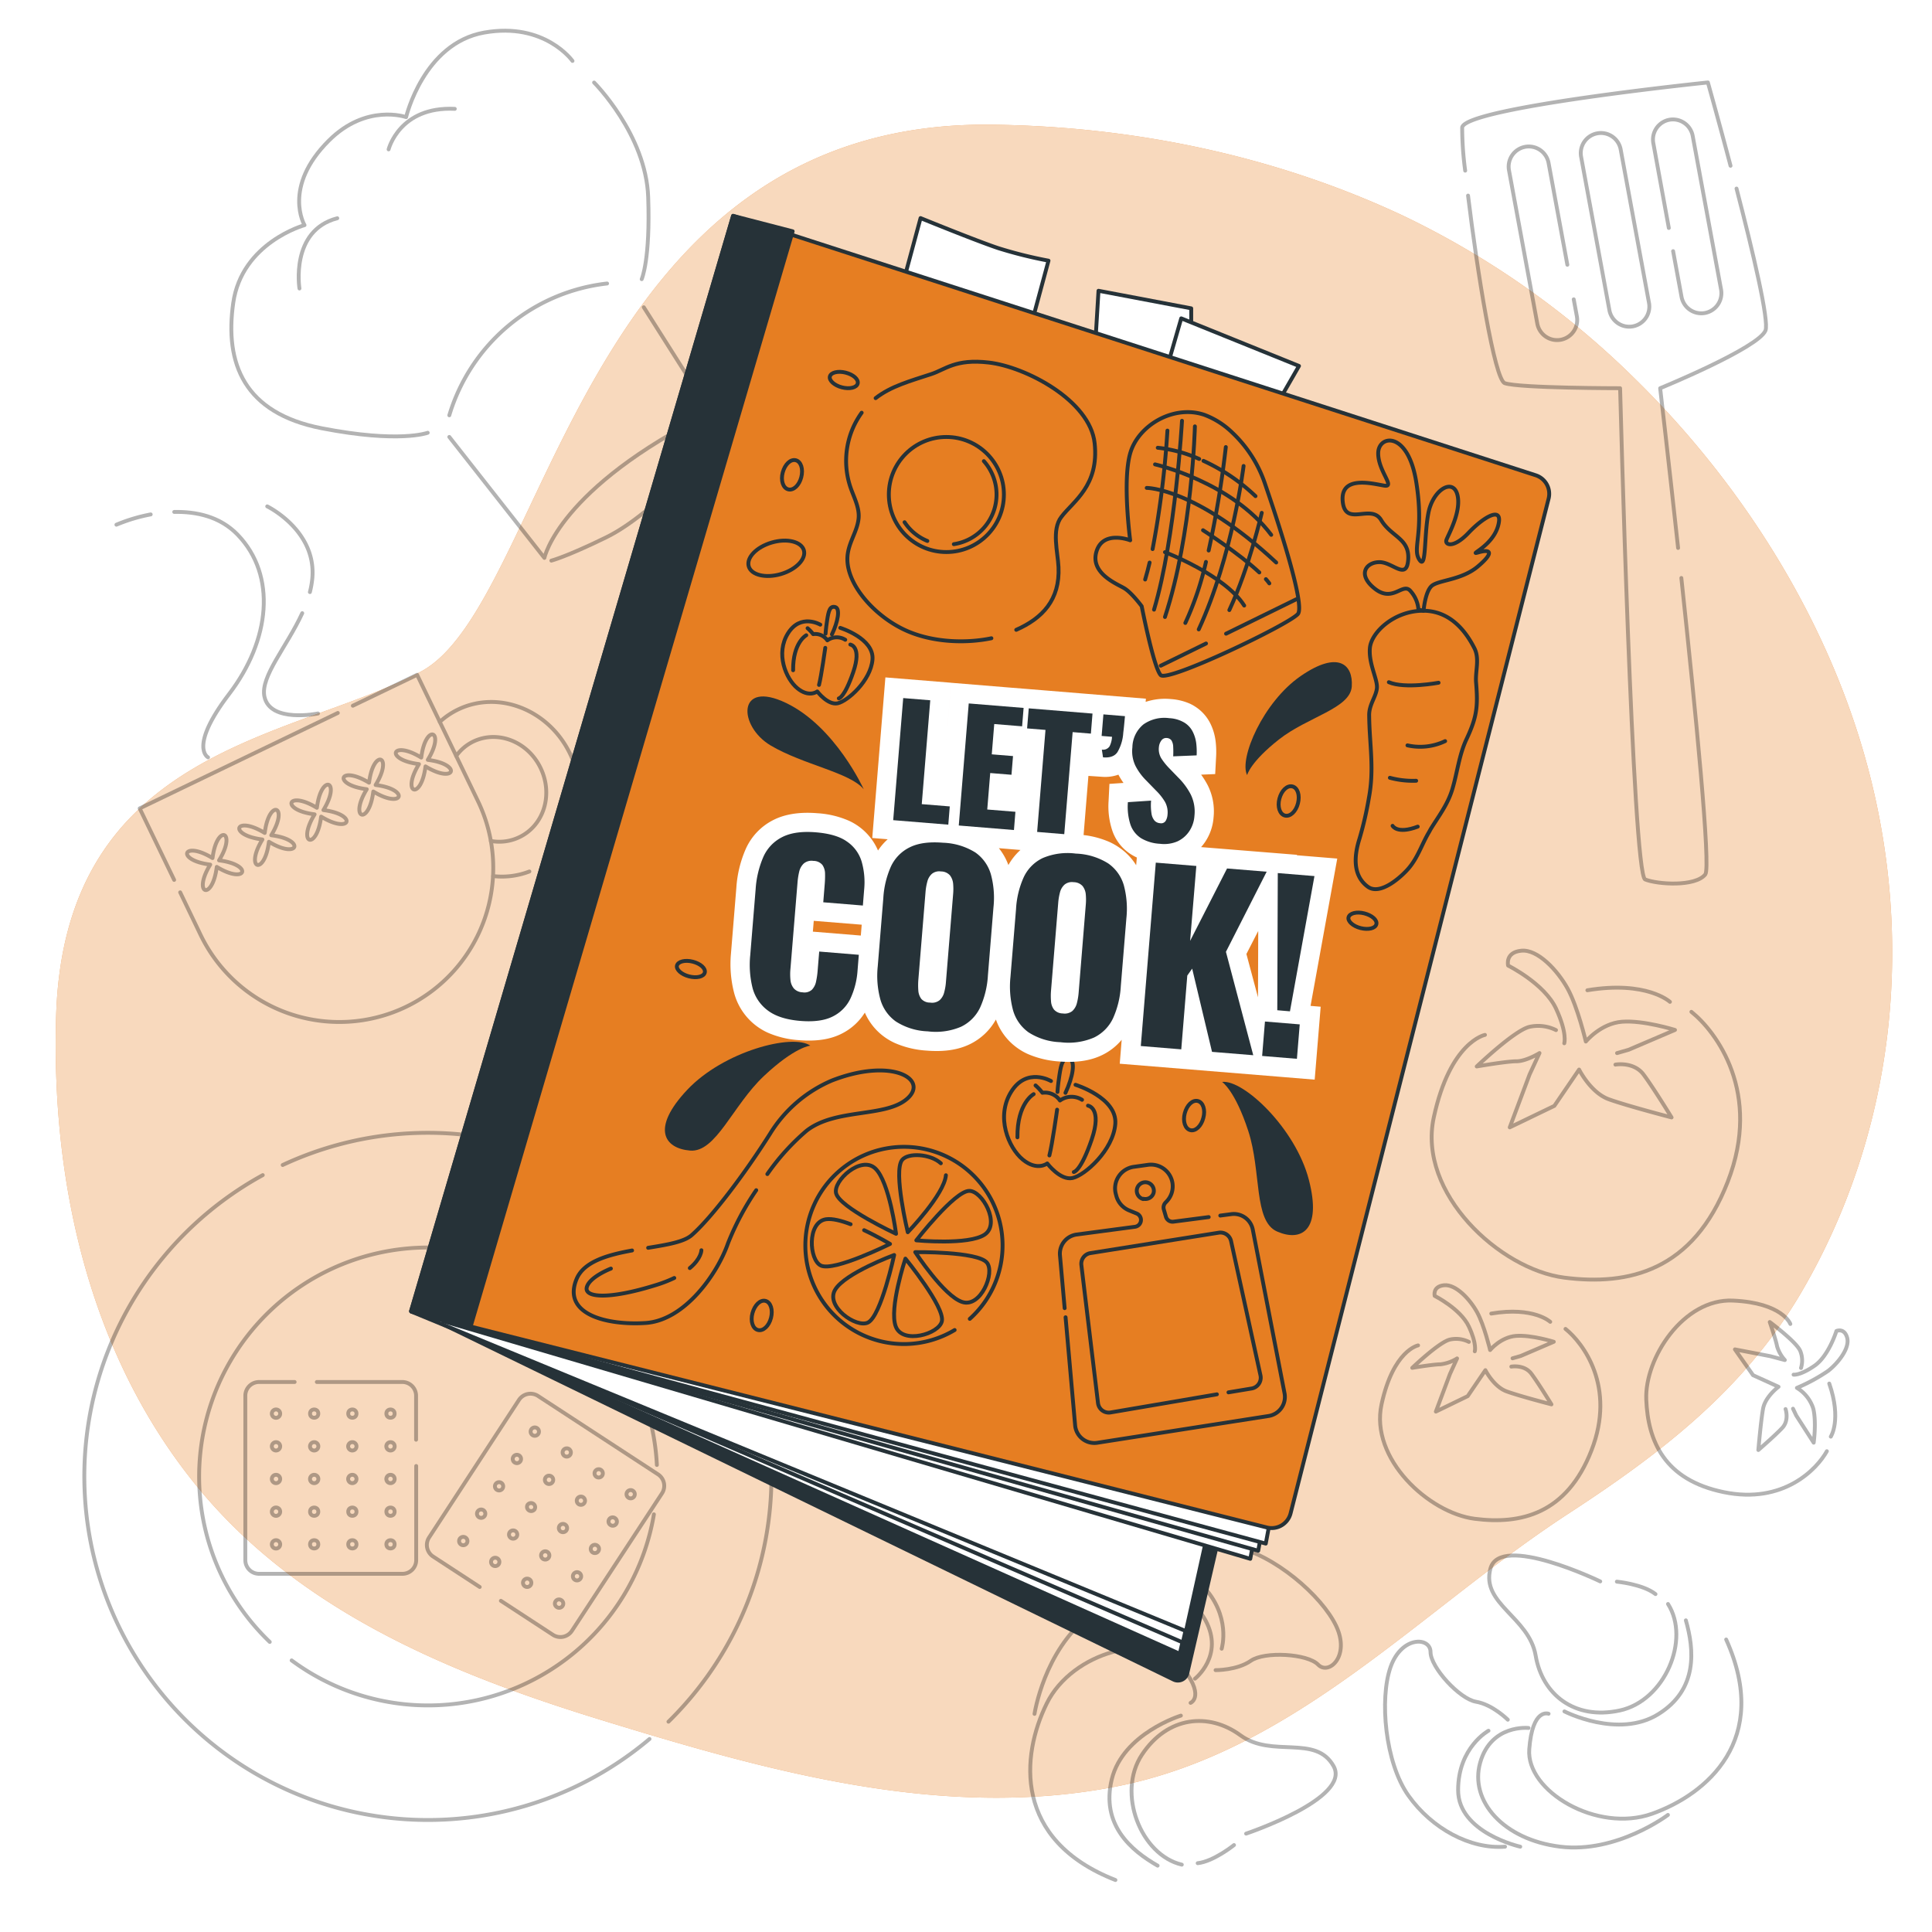 <svg class="animated" id="freepik_stories-recipe-book" xmlns="http://www.w3.org/2000/svg" viewBox="0 0 500 500" version="1.1" xmlns:xlink="http://www.w3.org/1999/xlink" xmlns:svgjs="http://svgjs.com/svgjs"><style>svg#freepik_stories-recipe-book:not(.animated) .animable {opacity: 0;}svg#freepik_stories-recipe-book.animated #freepik--Spatula--inject-33 {animation: 3s Infinite  linear floating;animation-delay: 0s;}svg#freepik_stories-recipe-book.animated #freepik--Hat--inject-33 {animation: 3s Infinite  linear floating;animation-delay: 0s;}svg#freepik_stories-recipe-book.animated #freepik--Book--inject-33 {animation: 3s Infinite  linear wind;animation-delay: 0s;}svg#freepik_stories-recipe-book.animated #freepik--Text--inject-33 {animation: 3s Infinite  linear wind;animation-delay: 0s;}            @keyframes floating {                0% {                    opacity: 1;                    transform: translateY(0px);                }                50% {                    transform: translateY(-10px);                }                100% {                    opacity: 1;                    transform: translateY(0px);                }            }                    @keyframes wind {                0% {                    transform: rotate( 0deg );                }                25% {                    transform: rotate( 1deg );                }                75% {                    transform: rotate( -1deg );                }            }        </style><g id="freepik--background-simple--inject-33" class="animable" style="transform-origin: 252.058px 248.756px;"><path d="M423,97.9a220.75,220.75,0,0,0-60.15-42.21c-33.16-15.5-69.69-23-106.22-23.42C149.84,31,141.71,156.39,108.89,173.82s-92.32,19.49-94.37,89.24c-1.29,43.87,9,89,37.75,123.17,26.38,31.3,65.13,47.17,103.3,58.89,42.87,13.17,88.34,26.08,133.43,17.2,46.28-9.12,78.79-45.76,116.8-70.52,23.93-15.59,45.41-32,60.18-57q2.64-4.49,5-9.14c19.77-38.87,23.65-83.71,12.74-125.78C473.94,162.1,451.84,126.15,423,97.9Z" style="fill: rgb(230, 126, 34); transform-origin: 252.058px 248.756px;" id="el5tno95f7wre" class="animable"></path><g id="elmc3zjs021fb"><path d="M423,97.9a220.75,220.75,0,0,0-60.15-42.21c-33.16-15.5-69.69-23-106.22-23.42C149.84,31,141.71,156.39,108.89,173.82s-92.32,19.49-94.37,89.24c-1.29,43.87,9,89,37.75,123.17,26.38,31.3,65.13,47.17,103.3,58.89,42.87,13.17,88.34,26.08,133.43,17.2,46.28-9.12,78.79-45.76,116.8-70.52,23.93-15.59,45.41-32,60.18-57q2.64-4.49,5-9.14c19.77-38.87,23.65-83.71,12.74-125.78C473.94,162.1,451.84,126.15,423,97.9Z" style="fill: rgb(255, 255, 255); opacity: 0.7; transform-origin: 252.058px 248.756px;" class="animable"></path></g></g><g id="freepik--Spatula--inject-33" class="animable" style="transform-origin: 417.729px 125.001px;"><g id="elvhxgdm1j36"><g style="opacity: 0.3; transform-origin: 417.729px 125.001px;" class="animable"><path d="M379.93,50.62c2.35,19.4,6.85,47.67,9.51,48.55,3.89,1.3,29.84,1.3,29.84,1.3s3.24,125.83,6.48,127.13,13,1.94,15.57-1.3c1.47-1.84-2.5-42.2-6.2-76.72" style="fill: none; stroke: rgb(0, 0, 0); stroke-linecap: round; stroke-linejoin: round; transform-origin: 410.787px 139.641px;" id="ele68n9fqs4fe" class="animable"></path><path d="M447.86,42.9C444.72,31,442,21.34,442,21.34S379.06,27.83,378.41,33a83.67,83.67,0,0,0,.78,11.16" style="fill: none; stroke: rgb(0, 0, 0); stroke-linecap: round; stroke-linejoin: round; transform-origin: 413.135px 32.75px;" id="el8w3l79rnq1d" class="animable"></path><path d="M434.29,141.81c-2.48-22.82-4.64-41.34-4.64-41.34S455,90.09,456.9,85.55c1-2.41-3.25-20.42-7.49-36.75" style="fill: none; stroke: rgb(0, 0, 0); stroke-linecap: round; stroke-linejoin: round; transform-origin: 443.349px 95.305px;" id="el8vtu6jho5oo" class="animable"></path><path d="M407.28,77.47l.81,4.39a5.21,5.21,0,0,1-4.18,6.07h0a5.21,5.21,0,0,1-6.06-4.18l-7.33-39.7A5.22,5.22,0,0,1,394.7,38h0a5.21,5.21,0,0,1,6.07,4.18l4.86,26.34" style="fill: none; stroke: rgb(0, 0, 0); stroke-linecap: round; stroke-linejoin: round; transform-origin: 399.308px 62.964px;" id="ela62syo11j9f" class="animable"></path><path d="M422.58,84.46h0a5.22,5.22,0,0,1-6.07-4.18l-7.32-39.7a5.21,5.21,0,0,1,4.18-6.07h0a5.2,5.2,0,0,1,6.06,4.18l7.33,39.7A5.21,5.21,0,0,1,422.58,84.46Z" style="fill: none; stroke: rgb(0, 0, 0); stroke-linecap: round; stroke-linejoin: round; transform-origin: 417.975px 59.484px;" id="elz5y2zb4mq4" class="animable"></path><path d="M431.89,59l-4-21.88A5.2,5.2,0,0,1,432,31h0a5.21,5.21,0,0,1,6.07,4.18l7.33,39.7A5.22,5.22,0,0,1,441.25,81h0a5.21,5.21,0,0,1-6.07-4.18L433,65" style="fill: none; stroke: rgb(0, 0, 0); stroke-linecap: round; stroke-linejoin: round; transform-origin: 436.643px 56px;" id="el2t16epoewrj" class="animable"></path></g></g></g><g id="freepik--Tomatoes--inject-33" class="animable" style="transform-origin: 417.649px 319.722px;"><g id="elxazjzxvjbpc"><g style="opacity: 0.3; transform-origin: 410.429px 288.59px;" class="animable"><path d="M404.83,270s.85-2.56-2.14-9-12.39-11.11-12.39-11.11-.86-3.42,3.41-3.85,9.41,5.13,12,9.83,4.7,13.68,4.7,13.68,3.85-4.71,9.4-5.13,13.68,2.13,13.68,2.13l-12,5.13-3,.86" style="fill: none; stroke: rgb(0, 0, 0); stroke-linecap: round; stroke-linejoin: round; transform-origin: 411.86px 259.278px;" id="elvxjuyctbb4b" class="animable"></path><path d="M418.07,275.52s4.71-.86,7.27,2.56,7.26,11.11,7.26,11.11-11.53-3-16.24-4.7-7.69-7.69-7.69-7.69l-6.41,9.4-11.54,5.56,5.13-13.68,2.57-5.55s-3.42,2.13-6,2.13S382.18,276,382.18,276s9.82-9.41,13.67-10.26a10.32,10.32,0,0,1,6.84.85" style="fill: none; stroke: rgb(0, 0, 0); stroke-linecap: round; stroke-linejoin: round; transform-origin: 407.39px 278.629px;" id="elhmwojvwunl" class="animable"></path><path d="M384.31,267.83s-9,1.71-13.25,21.36,17.1,39.32,33.77,41.46,33.33-1.71,42.3-24.79-3-38.89-9.4-44" style="fill: none; stroke: rgb(0, 0, 0); stroke-linecap: round; stroke-linejoin: round; transform-origin: 410.429px 296.512px;" id="el7jjwvd29n8r" class="animable"></path><path d="M432.18,259.28s-6-5.56-21.37-3" style="fill: none; stroke: rgb(0, 0, 0); stroke-linecap: round; stroke-linejoin: round; transform-origin: 421.495px 257.443px;" id="eltmwdu64isl" class="animable"></path></g></g><g id="ely1truc95v1j"><g style="opacity: 0.3; transform-origin: 385.657px 363.015px;" class="animable"><path d="M381.67,349.72s.61-1.83-1.53-6.41-8.85-7.94-8.85-7.94-.61-2.44,2.44-2.75,6.72,3.67,8.55,7,3.36,9.77,3.36,9.77,2.74-3.36,6.71-3.66,9.77,1.52,9.77,1.52l-8.55,3.67-2.13.61" style="fill: none; stroke: rgb(0, 0, 0); stroke-linecap: round; stroke-linejoin: round; transform-origin: 386.68px 342.066px;" id="eljx6ngq7r79i" class="animable"></path><path d="M391.13,353.68s3.36-.61,5.19,1.84,5.19,7.93,5.19,7.93-8.24-2.13-11.6-3.36-5.49-5.49-5.49-5.49l-4.58,6.72-8.24,4,3.66-9.76,1.83-4a10.39,10.39,0,0,1-4.27,1.52c-1.83,0-7.33.92-7.33.92s7-6.72,9.77-7.33a7.37,7.37,0,0,1,4.88.61" style="fill: none; stroke: rgb(0, 0, 0); stroke-linecap: round; stroke-linejoin: round; transform-origin: 383.5px 355.91px;" id="eldgomp9iv71s" class="animable"></path><path d="M367,348.19s-6.41,1.22-9.46,15.26,12.2,28.08,24.11,29.61,23.81-1.22,30.22-17.7-2.14-27.78-6.72-31.44" style="fill: none; stroke: rgb(0, 0, 0); stroke-linecap: round; stroke-linejoin: round; transform-origin: 385.657px 368.674px;" id="el05sq8n7rzyco" class="animable"></path><path d="M401.2,342.09s-4.27-4-15.26-2.14" style="fill: none; stroke: rgb(0, 0, 0); stroke-linecap: round; stroke-linejoin: round; transform-origin: 393.57px 340.773px;" id="elw3eatmaqrvl" class="animable"></path></g></g><g id="elfl06qvf4gd"><g style="opacity: 0.3; transform-origin: 452.094px 361.7px;" class="animable"><path d="M464.18,355.76s1.7.26,5.41-2.3,5.67-9,5.67-9,2.05-.9,2.78,1.74-2.22,6.46-4.9,8.57a46.38,46.38,0,0,1-8.1,4.41,9.68,9.68,0,0,1,4.23,5.36c.86,3.45.11,8.82.11,8.82l-4.5-7-.85-1.79" style="fill: none; stroke: rgb(0, 0, 0); stroke-linecap: round; stroke-linejoin: round; transform-origin: 471.091px 358.836px;" id="elfn4fpnqwnj" class="animable"></path><path d="M462.1,364.67s1,2.87-.83,4.84-6.21,5.75-6.21,5.75.65-7.57,1.22-10.7,4-5.66,4-5.66l-6.59-3L449,349.22l9.14,1.76,3.77,1a9.21,9.21,0,0,1-2-3.53c-.28-1.61-1.9-6.31-1.9-6.31s6.95,5.17,7.9,7.5a6.57,6.57,0,0,1,.19,4.39" style="fill: none; stroke: rgb(0, 0, 0); stroke-linecap: round; stroke-linejoin: round; transform-origin: 457.695px 358.7px;" id="eltjyvzz4s02p" class="animable"></path><path d="M463.34,342.64s-2-5.46-14.84-6.05-22.89,14.93-22.45,25.63,4.62,20.77,20.08,23.95,24.12-6,26.66-10.6" style="fill: none; stroke: rgb(0, 0, 0); stroke-linecap: round; stroke-linejoin: round; transform-origin: 449.413px 361.7px;" id="elihcx0teleaq" class="animable"></path><path d="M473.81,371.8s2.85-4.35-.4-13.74" style="fill: none; stroke: rgb(0, 0, 0); stroke-linecap: round; stroke-linejoin: round; transform-origin: 474.188px 364.93px;" id="elnfe7094k0bh" class="animable"></path></g></g></g><g id="freepik--Croissants--inject-33" class="animable" style="transform-origin: 358.642px 443.143px;"><g id="eld68happmmpr"><g style="opacity: 0.3; transform-origin: 404.555px 440.346px;" class="animable"><path d="M414.14,409.27s-25.9-12.53-28.41-3.35,10,12.54,11.7,22.56,10,16.71,21.72,14.2,18.38-18.38,12.53-27.57" style="fill: none; stroke: rgb(0, 0, 0); stroke-linecap: round; stroke-linejoin: round; transform-origin: 409.618px 422.884px;" id="elxl3569zccw" class="animable"></path><path d="M400.77,443.52s-4.18-1.67-5,9.19,17.54,21.72,31.74,16.7,30.91-19.21,19.22-45.11" style="fill: none; stroke: rgb(0, 0, 0); stroke-linecap: round; stroke-linejoin: round; transform-origin: 423.205px 447.486px;" id="el5lp1qnubou" class="animable"></path><path d="M395.58,447.2s-9.65-1.07-12.5,8.93,6.07,20,20.71,21.79,27.87-8.22,27.87-8.22" style="fill: none; stroke: rgb(0, 0, 0); stroke-linecap: round; stroke-linejoin: round; transform-origin: 407.106px 462.651px;" id="elgonscozoueu" class="animable"></path><path d="M390.22,445.06s-3.93-3.93-8.22-4.65-11.78-8.93-11.78-12.86-7.5-4.28-10.36,3.93-1.43,24.65,4.64,33.22,16.08,13.93,25,13.22" style="fill: none; stroke: rgb(0, 0, 0); stroke-linecap: round; stroke-linejoin: round; transform-origin: 374.331px 451.422px;" id="elhl65k402los" class="animable"></path><path d="M404.87,442.91s13.93,7.15,24.29.72,9.28-16.79,7.14-24.29" style="fill: none; stroke: rgb(0, 0, 0); stroke-linecap: round; stroke-linejoin: round; transform-origin: 421.292px 432.826px;" id="el1b46h1d7rfv" class="animable"></path><path d="M385.22,447.91s-7.86,4.29-7.86,15.36,16.08,14.65,16.08,14.65" style="fill: none; stroke: rgb(0, 0, 0); stroke-linecap: round; stroke-linejoin: round; transform-origin: 385.4px 462.915px;" id="elb0ez3it3qn5" class="animable"></path><path d="M418.44,409.33s6.76.65,10,3.22" style="fill: none; stroke: rgb(0, 0, 0); stroke-linecap: round; stroke-linejoin: round; transform-origin: 423.44px 410.94px;" id="elhop3bnxdn4b" class="animable"></path></g></g><g id="elp334rp6fwcd"><g style="opacity: 0.3; transform-origin: 306.817px 443.143px;" class="animable"><path d="M322.49,474.54s27.28-9.12,22.65-17.45-15.92-2-24.12-8-18.85-4.95-25.47,5-.3,26,10.3,28.48" style="fill: none; stroke: rgb(0, 0, 0); stroke-linecap: round; stroke-linejoin: round; transform-origin: 319.256px 463.981px;" id="elgsp71ulu5j4" class="animable"></path><path d="M308.12,440.7s4.15-1.72-2.84-10.08-27.72-3.28-34.38,10.23-8.69,35.34,17.77,45.7" style="fill: none; stroke: rgb(0, 0, 0); stroke-linecap: round; stroke-linejoin: round; transform-origin: 287.98px 456.552px;" id="elpmxvs271gdo" class="animable"></path><path d="M309.26,434.44s7.65-6,2.71-15.12-18.32-10.07-30.05-1.12-14.19,25.35-14.19,25.35" style="fill: none; stroke: rgb(0, 0, 0); stroke-linecap: round; stroke-linejoin: round; transform-origin: 290.681px 427.756px;" id="el0aosrykfxpc" class="animable"></path><path d="M314.59,432.23s5.56.07,9.12-2.42,14.68-1.85,17.42,1,8.36-2.18,4.67-10-16.2-18.63-26.53-20.53-21.24,1.27-27.13,8" style="fill: none; stroke: rgb(0, 0, 0); stroke-linecap: round; stroke-linejoin: round; transform-origin: 319.579px 415.983px;" id="ela7ovv1m83yh" class="animable"></path><path d="M305.61,444s-15,4.62-17.88,16.46,5.09,18.5,11.86,22.37" style="fill: none; stroke: rgb(0, 0, 0); stroke-linecap: round; stroke-linejoin: round; transform-origin: 296.367px 463.415px;" id="elanzo3aehh59" class="animable"></path><path d="M316.17,426.69s2.63-8.56-5.11-16.48-21.73.75-21.73.75" style="fill: none; stroke: rgb(0, 0, 0); stroke-linecap: round; stroke-linejoin: round; transform-origin: 302.965px 416.782px;" id="elm93fi8kj73l" class="animable"></path><path d="M319.36,477.5s-5.29,4.26-9.4,4.69" style="fill: none; stroke: rgb(0, 0, 0); stroke-linecap: round; stroke-linejoin: round; transform-origin: 314.66px 479.845px;" id="elvu6snrguwhh" class="animable"></path></g></g></g><g id="freepik--Cookies--inject-33" class="animable" style="transform-origin: 110.738px 382.092px;"><g id="elksirisdrlt"><g style="opacity: 0.3; transform-origin: 110.738px 382.092px;" class="animable"><path d="M73.16,301.5A88.92,88.92,0,0,1,173,445.57" style="fill: none; stroke: rgb(0, 0, 0); stroke-linecap: round; stroke-linejoin: round; transform-origin: 136.406px 369.371px;" id="eloeu2l9dj2z" class="animable"></path><path d="M168.09,450.05A88.92,88.92,0,1,1,68,304.12" style="fill: none; stroke: rgb(0, 0, 0); stroke-linecap: round; stroke-linejoin: round; transform-origin: 94.957px 387.566px;" id="elqrrigmaqk8" class="animable"></path><path d="M169.23,391.91a59.28,59.28,0,0,1-93.75,37.8" style="fill: none; stroke: rgb(0, 0, 0); stroke-linecap: round; stroke-linejoin: round; transform-origin: 122.355px 416.635px;" id="elzvrb6o8t608" class="animable"></path><path d="M69.81,424.93A59.27,59.27,0,1,1,170,379.13" style="fill: none; stroke: rgb(0, 0, 0); stroke-linecap: round; stroke-linejoin: round; transform-origin: 110.768px 373.892px;" id="elyibi2oe2b9" class="animable"></path><path d="M82,357.66h22.12a3.56,3.56,0,0,1,3.56,3.56V372.6" style="fill: none; stroke: rgb(0, 0, 0); stroke-linecap: round; stroke-linejoin: round; transform-origin: 94.84px 365.13px;" id="elmaa5fmmjkc" class="animable"></path><path d="M107.71,379.4v24.35a3.55,3.55,0,0,1-3.56,3.55H67.05a3.55,3.55,0,0,1-3.56-3.55V361.22a3.56,3.56,0,0,1,3.56-3.56h9.2" style="fill: none; stroke: rgb(0, 0, 0); stroke-linecap: round; stroke-linejoin: round; transform-origin: 85.6px 382.48px;" id="el0g3978t7qtua" class="animable"></path><path d="M72.51,365.84a1.08,1.08,0,1,1-1.07-1.07A1.07,1.07,0,0,1,72.51,365.84Z" style="fill: none; stroke: rgb(0, 0, 0); stroke-linecap: round; stroke-linejoin: round; transform-origin: 71.43px 365.85px;" id="el852oxa0wly4" class="animable"></path><circle cx="81.31" cy="365.84" r="1.07" style="fill: none; stroke: rgb(0, 0, 0); stroke-linecap: round; stroke-linejoin: round; transform-origin: 81.31px 365.84px;" id="elfsbddqoh50c" class="animable"></circle><circle cx="91.19" cy="365.84" r="1.07" style="fill: none; stroke: rgb(0, 0, 0); stroke-linecap: round; stroke-linejoin: round; transform-origin: 91.19px 365.84px;" id="el76i4cvd4umr" class="animable"></circle><circle cx="101.06" cy="365.84" r="1.07" style="fill: none; stroke: rgb(0, 0, 0); stroke-linecap: round; stroke-linejoin: round; transform-origin: 101.06px 365.84px;" id="eloagztt9oce" class="animable"></circle><path d="M72.51,374.3a1.08,1.08,0,1,1-1.07-1.07A1.07,1.07,0,0,1,72.51,374.3Z" style="fill: none; stroke: rgb(0, 0, 0); stroke-linecap: round; stroke-linejoin: round; transform-origin: 71.43px 374.31px;" id="elhhftnbf5q0l" class="animable"></path><path d="M82.39,374.3a1.08,1.08,0,1,1-1.08-1.07A1.07,1.07,0,0,1,82.39,374.3Z" style="fill: none; stroke: rgb(0, 0, 0); stroke-linecap: round; stroke-linejoin: round; transform-origin: 81.31px 374.31px;" id="elw2zdb8akznh" class="animable"></path><path d="M92.26,374.3a1.08,1.08,0,1,1-1.07-1.07A1.07,1.07,0,0,1,92.26,374.3Z" style="fill: none; stroke: rgb(0, 0, 0); stroke-linecap: round; stroke-linejoin: round; transform-origin: 91.18px 374.31px;" id="elid94slh3dq" class="animable"></path><path d="M102.14,374.3a1.08,1.08,0,1,1-1.08-1.07A1.07,1.07,0,0,1,102.14,374.3Z" style="fill: none; stroke: rgb(0, 0, 0); stroke-linecap: round; stroke-linejoin: round; transform-origin: 101.06px 374.31px;" id="elh39vse1vpqc" class="animable"></path><path d="M72.51,382.76a1.08,1.08,0,1,1-1.07-1.08A1.07,1.07,0,0,1,72.51,382.76Z" style="fill: none; stroke: rgb(0, 0, 0); stroke-linecap: round; stroke-linejoin: round; transform-origin: 71.43px 382.76px;" id="elyyzd3cm6ia" class="animable"></path><path d="M82.39,382.76a1.08,1.08,0,1,1-1.08-1.08A1.07,1.07,0,0,1,82.39,382.76Z" style="fill: none; stroke: rgb(0, 0, 0); stroke-linecap: round; stroke-linejoin: round; transform-origin: 81.31px 382.76px;" id="el97ipqm7u1wi" class="animable"></path><path d="M92.26,382.76a1.08,1.08,0,1,1-1.07-1.08A1.07,1.07,0,0,1,92.26,382.76Z" style="fill: none; stroke: rgb(0, 0, 0); stroke-linecap: round; stroke-linejoin: round; transform-origin: 91.18px 382.76px;" id="el2uu6cif2a8p" class="animable"></path><path d="M102.14,382.76a1.08,1.08,0,1,1-1.08-1.08A1.07,1.07,0,0,1,102.14,382.76Z" style="fill: none; stroke: rgb(0, 0, 0); stroke-linecap: round; stroke-linejoin: round; transform-origin: 101.06px 382.76px;" id="el6rwmeixg0od" class="animable"></path><path d="M72.51,391.22a1.08,1.08,0,1,1-1.07-1.08A1.07,1.07,0,0,1,72.51,391.22Z" style="fill: none; stroke: rgb(0, 0, 0); stroke-linecap: round; stroke-linejoin: round; transform-origin: 71.43px 391.22px;" id="elgfwdgis2mzw" class="animable"></path><circle cx="81.31" cy="391.22" r="1.07" style="fill: none; stroke: rgb(0, 0, 0); stroke-linecap: round; stroke-linejoin: round; transform-origin: 81.31px 391.22px;" id="elye6ufochv7c" class="animable"></circle><circle cx="91.19" cy="391.22" r="1.07" style="fill: none; stroke: rgb(0, 0, 0); stroke-linecap: round; stroke-linejoin: round; transform-origin: 91.19px 391.22px;" id="eleyk6eu27mmd" class="animable"></circle><circle cx="101.06" cy="391.22" r="1.07" style="fill: none; stroke: rgb(0, 0, 0); stroke-linecap: round; stroke-linejoin: round; transform-origin: 101.06px 391.22px;" id="elo3pz7qvlupt" class="animable"></circle><path d="M72.51,399.67a1.08,1.08,0,1,1-1.07-1.07A1.07,1.07,0,0,1,72.51,399.67Z" style="fill: none; stroke: rgb(0, 0, 0); stroke-linecap: round; stroke-linejoin: round; transform-origin: 71.43px 399.68px;" id="ell68c8scz3n" class="animable"></path><circle cx="81.31" cy="399.67" r="1.07" style="fill: none; stroke: rgb(0, 0, 0); stroke-linecap: round; stroke-linejoin: round; transform-origin: 81.31px 399.67px;" id="el5llmpf4i8jb" class="animable"></circle><circle cx="91.19" cy="399.67" r="1.07" style="fill: none; stroke: rgb(0, 0, 0); stroke-linecap: round; stroke-linejoin: round; transform-origin: 91.19px 399.67px;" id="elldpp57pjkei" class="animable"></circle><circle cx="101.06" cy="399.67" r="1.07" style="fill: none; stroke: rgb(0, 0, 0); stroke-linecap: round; stroke-linejoin: round; transform-origin: 101.06px 399.67px;" id="eltao5buv71l" class="animable"></circle><path d="M124.15,410.71l-12.09-7.9a3.57,3.57,0,0,1-1-4.93l23.26-35.6a3.57,3.57,0,0,1,4.93-1l31.06,20.29a3.56,3.56,0,0,1,1,4.93L148,422.07a3.56,3.56,0,0,1-4.93,1l-13.44-8.78" style="fill: none; stroke: rgb(0, 0, 0); stroke-linecap: round; stroke-linejoin: round; transform-origin: 141.187px 392.177px;" id="elm0ymv0mfopj" class="animable"></path><path d="M139.31,371.09a1.08,1.08,0,1,1-.31-1.49A1.09,1.09,0,0,1,139.31,371.09Z" style="fill: none; stroke: rgb(0, 0, 0); stroke-linecap: round; stroke-linejoin: round; transform-origin: 138.403px 370.501px;" id="elhw0blu5v7nw" class="animable"></path><path d="M147.57,376.49a1.07,1.07,0,1,1-.31-1.49A1.08,1.08,0,0,1,147.57,376.49Z" style="fill: none; stroke: rgb(0, 0, 0); stroke-linecap: round; stroke-linejoin: round; transform-origin: 146.677px 375.898px;" id="el9nnhi57gitq" class="animable"></path><path d="M155.84,381.89a1.07,1.07,0,0,1-1.8-1.17,1.07,1.07,0,1,1,1.8,1.17Z" style="fill: none; stroke: rgb(0, 0, 0); stroke-linecap: round; stroke-linejoin: round; transform-origin: 154.94px 381.305px;" id="el4ox9qpvh6rf" class="animable"></path><path d="M164.11,387.29a1.07,1.07,0,1,1-.31-1.48A1.07,1.07,0,0,1,164.11,387.29Z" style="fill: none; stroke: rgb(0, 0, 0); stroke-linecap: round; stroke-linejoin: round; transform-origin: 163.214px 386.705px;" id="elhn3pyu8k3l" class="animable"></path><path d="M134.68,378.17a1.08,1.08,0,1,1-.31-1.49A1.09,1.09,0,0,1,134.68,378.17Z" style="fill: none; stroke: rgb(0, 0, 0); stroke-linecap: round; stroke-linejoin: round; transform-origin: 133.773px 377.581px;" id="elria4napduli" class="animable"></path><path d="M143,383.57a1.08,1.08,0,1,1-.31-1.49A1.09,1.09,0,0,1,143,383.57Z" style="fill: none; stroke: rgb(0, 0, 0); stroke-linecap: round; stroke-linejoin: round; transform-origin: 142.093px 382.981px;" id="elreosyuv3999" class="animable"></path><path d="M151.21,389a1.07,1.07,0,0,1-1.79-1.17,1.07,1.07,0,1,1,1.79,1.17Z" style="fill: none; stroke: rgb(0, 0, 0); stroke-linecap: round; stroke-linejoin: round; transform-origin: 150.337px 388.381px;" id="ellgxtjpvz75" class="animable"></path><path d="M159.48,394.37a1.06,1.06,0,0,1-1.48.31,1.07,1.07,0,1,1,1.17-1.79A1.06,1.06,0,0,1,159.48,394.37Z" style="fill: none; stroke: rgb(0, 0, 0); stroke-linecap: round; stroke-linejoin: round; transform-origin: 158.569px 393.775px;" id="eljjww3dw2uo7" class="animable"></path><path d="M130.05,385.25a1.07,1.07,0,1,1-.31-1.49A1.08,1.08,0,0,1,130.05,385.25Z" style="fill: none; stroke: rgb(0, 0, 0); stroke-linecap: round; stroke-linejoin: round; transform-origin: 129.157px 384.658px;" id="elrq8xj9m7ngn" class="animable"></path><path d="M138.32,390.65a1.08,1.08,0,0,1-1.8-1.18,1.09,1.09,0,0,1,1.49-.31A1.07,1.07,0,0,1,138.32,390.65Z" style="fill: none; stroke: rgb(0, 0, 0); stroke-linecap: round; stroke-linejoin: round; transform-origin: 137.444px 390.026px;" id="eleyrecmif3h" class="animable"></path><path d="M146.59,396.05a1.07,1.07,0,1,1-.31-1.49A1.08,1.08,0,0,1,146.59,396.05Z" style="fill: none; stroke: rgb(0, 0, 0); stroke-linecap: round; stroke-linejoin: round; transform-origin: 145.697px 395.458px;" id="elrdk1whqc24g" class="animable"></path><path d="M154.85,401.45a1.07,1.07,0,1,1-.31-1.48A1.06,1.06,0,0,1,154.85,401.45Z" style="fill: none; stroke: rgb(0, 0, 0); stroke-linecap: round; stroke-linejoin: round; transform-origin: 153.956px 400.865px;" id="ell0s3nm2r4mi" class="animable"></path><path d="M125.43,392.33a1.08,1.08,0,1,1-.31-1.49A1.09,1.09,0,0,1,125.43,392.33Z" style="fill: none; stroke: rgb(0, 0, 0); stroke-linecap: round; stroke-linejoin: round; transform-origin: 124.523px 391.741px;" id="elp03rvzme0o" class="animable"></path><path d="M133.69,397.73a1.07,1.07,0,1,1-.31-1.49A1.07,1.07,0,0,1,133.69,397.73Z" style="fill: none; stroke: rgb(0, 0, 0); stroke-linecap: round; stroke-linejoin: round; transform-origin: 132.799px 397.138px;" id="el7xzy9w8vuny" class="animable"></path><path d="M142,403.13a1.07,1.07,0,0,1-1.48.31,1.07,1.07,0,1,1,1.48-.31Z" style="fill: none; stroke: rgb(0, 0, 0); stroke-linecap: round; stroke-linejoin: round; transform-origin: 141.105px 402.544px;" id="el9yhnksm9s3o" class="animable"></path><path d="M150.23,408.53a1.07,1.07,0,1,1-.31-1.48A1.07,1.07,0,0,1,150.23,408.53Z" style="fill: none; stroke: rgb(0, 0, 0); stroke-linecap: round; stroke-linejoin: round; transform-origin: 149.334px 407.945px;" id="el6klppmxbwgh" class="animable"></path><path d="M120.8,399.41a1.08,1.08,0,1,1-.31-1.49A1.08,1.08,0,0,1,120.8,399.41Z" style="fill: none; stroke: rgb(0, 0, 0); stroke-linecap: round; stroke-linejoin: round; transform-origin: 119.895px 398.821px;" id="elm9zmhe53s7i" class="animable"></path><path d="M129.07,404.81a1.08,1.08,0,1,1-.31-1.49A1.09,1.09,0,0,1,129.07,404.81Z" style="fill: none; stroke: rgb(0, 0, 0); stroke-linecap: round; stroke-linejoin: round; transform-origin: 128.163px 404.221px;" id="elo96sl4yem8" class="animable"></path><path d="M137.34,410.21a1.08,1.08,0,1,1-.32-1.49A1.08,1.08,0,0,1,137.34,410.21Z" style="fill: none; stroke: rgb(0, 0, 0); stroke-linecap: round; stroke-linejoin: round; transform-origin: 136.432px 409.626px;" id="elbn1ilngrdli" class="animable"></path><path d="M145.6,415.61a1.06,1.06,0,0,1-1.48.31,1.07,1.07,0,1,1,1.17-1.79A1.06,1.06,0,0,1,145.6,415.61Z" style="fill: none; stroke: rgb(0, 0, 0); stroke-linecap: round; stroke-linejoin: round; transform-origin: 144.69px 415.015px;" id="elpu1v51p81ra" class="animable"></path></g></g></g><g id="freepik--Mug--inject-33" class="animable" style="transform-origin: 90.054px 197.771px;"><g id="elil14tgmeugd"><g style="opacity: 0.3; transform-origin: 90.054px 197.771px;" class="animable"><path d="M91.32,182.64l16.63-8,15.76,32.72a39.86,39.86,0,0,1-18.61,53.19h0a39.86,39.86,0,0,1-53.19-18.61l-5.28-11" style="fill: none; stroke: rgb(0, 0, 0); stroke-linecap: round; stroke-linejoin: round; transform-origin: 87.141px 219.566px;" id="el2m3d5xr1xer" class="animable"></path><polyline points="45.07 227.72 36.15 209.21 87.43 184.51" style="fill: none; stroke: rgb(0, 0, 0); stroke-linecap: round; stroke-linejoin: round; transform-origin: 61.79px 206.115px;" id="elvbbqp8hxf9m" class="animable"></polyline><path d="M137,225.54a19.72,19.72,0,0,1-9.37,1.19" style="fill: none; stroke: rgb(0, 0, 0); stroke-linecap: round; stroke-linejoin: round; transform-origin: 132.315px 226.201px;" id="elmbh94sbf42l" class="animable"></path><path d="M113.82,186.82a19.62,19.62,0,0,1,4.72-3.2c10.52-5.07,23.52.06,29,11.47,4.59,9.54,2.48,20.46-4.51,26.73" style="fill: none; stroke: rgb(0, 0, 0); stroke-linecap: round; stroke-linejoin: round; transform-origin: 131.899px 201.743px;" id="el73vn4533463" class="animable"></path><path d="M118.07,195.64a11.72,11.72,0,0,1,4.45-3.75c6.31-3,14.09,0,17.39,6.88s.84,14.84-5.47,17.87a12,12,0,0,1-7.41,1" style="fill: none; stroke: rgb(0, 0, 0); stroke-linecap: round; stroke-linejoin: round; transform-origin: 129.723px 204.285px;" id="elqt04dy31fa9" class="animable"></path><path d="M56.69,222.66c9,1.12,7.12,6.41-.59,1.69-1.11,9-6.41,7.12-1.69-.59-9-1.11-7.12-6.41.59-1.69C56.12,213.1,61.41,215,56.69,222.66Z" style="fill: none; stroke: rgb(0, 0, 0); stroke-linecap: round; stroke-linejoin: round; transform-origin: 55.55px 223.225px;" id="el6wj087j1gy4" class="animable"></path><path d="M70.2,216.16c9,1.11,7.11,6.41-.6,1.69-1.11,9-6.41,7.12-1.69-.59-9-1.12-7.11-6.42.6-1.69C69.62,206.59,74.92,208.45,70.2,216.16Z" style="fill: none; stroke: rgb(0, 0, 0); stroke-linecap: round; stroke-linejoin: round; transform-origin: 69.055px 216.714px;" id="elchbd58u3wx" class="animable"></path><path d="M83.7,209.65c9,1.12,7.12,6.42-.59,1.69-1.12,9-6.41,7.12-1.69-.59-9-1.11-7.12-6.41.59-1.69C83.12,200.09,88.42,201.94,83.7,209.65Z" style="fill: none; stroke: rgb(0, 0, 0); stroke-linecap: round; stroke-linejoin: round; transform-origin: 82.56px 210.206px;" id="el7ep644qgyn2" class="animable"></path><path d="M97.21,203.15c9,1.12,7.11,6.41-.6,1.69-1.11,9-6.41,7.12-1.69-.59-9-1.11-7.12-6.41.59-1.69C96.63,193.59,101.93,195.44,97.21,203.15Z" style="fill: none; stroke: rgb(0, 0, 0); stroke-linecap: round; stroke-linejoin: round; transform-origin: 96.063px 203.706px;" id="el9ujqhi9ni36" class="animable"></path><path d="M110.71,196.65c9,1.11,7.12,6.41-.59,1.69-1.12,9-6.42,7.12-1.69-.59-9-1.12-7.12-6.42.59-1.69C110.13,187.08,115.43,188.94,110.71,196.65Z" style="fill: none; stroke: rgb(0, 0, 0); stroke-linecap: round; stroke-linejoin: round; transform-origin: 109.57px 197.204px;" id="elx4j12m2d10t" class="animable"></path><path d="M39,133.13a44.12,44.12,0,0,0-8.87,2.66" style="fill: none; stroke: rgb(0, 0, 0); stroke-linecap: round; stroke-linejoin: round; transform-origin: 34.565px 134.46px;" id="elve2o5fxa2st" class="animable"></path><path d="M53.84,196s-5.1-2.56,5.47-16.41,12.4-30.63,2.19-41.21c-4.59-4.75-10.74-6-16.41-5.89" style="fill: none; stroke: rgb(0, 0, 0); stroke-linecap: round; stroke-linejoin: round; transform-origin: 56.68px 164.242px;" id="elrs5wyg92l0s" class="animable"></path><path d="M78.22,158.69c-4,8.73-10.88,16.39-9.79,21.59,1.46,6.92,13.86,4.37,13.86,4.37" style="fill: none; stroke: rgb(0, 0, 0); stroke-linecap: round; stroke-linejoin: round; transform-origin: 75.302px 171.9px;" id="elq9ulp8vr4fq" class="animable"></path><path d="M69.16,131.05s12.76,6.2,11.67,18.6a23.14,23.14,0,0,1-.63,3.58" style="fill: none; stroke: rgb(0, 0, 0); stroke-linecap: round; stroke-linejoin: round; transform-origin: 75.028px 142.14px;" id="elzbu8sdo2jkk" class="animable"></path></g></g></g><g id="freepik--Hat--inject-33" class="animable" style="transform-origin: 123.027px 76.517px;"><g id="el7lzoe6vj039"><g style="opacity: 0.3; transform-origin: 123.027px 76.517px;" class="animable"><path d="M148.16,15.77S141,5.64,125.3,8.43s-20.2,21.88-20.2,21.88-10.26-3.64-20,6.08C73,48.45,78.81,58.27,78.81,58.27S62.59,62.74,60.36,78.4s2.79,28.52,22.92,32.44S110.69,112,110.69,112" style="fill: none; stroke: rgb(0, 0, 0); stroke-linecap: round; stroke-linejoin: round; transform-origin: 104.016px 60.444px;" id="el7vq0behhwb6" class="animable"></path><path d="M153.75,21.36s13.42,13.42,14,29.64-1.68,21.25-1.68,21.25" style="fill: none; stroke: rgb(0, 0, 0); stroke-linecap: round; stroke-linejoin: round; transform-origin: 160.798px 46.805px;" id="elpw4w2l1tpdg" class="animable"></path><path d="M116.28,107.48a48.28,48.28,0,0,1,40.83-34.11" style="fill: none; stroke: rgb(0, 0, 0); stroke-linecap: round; stroke-linejoin: round; transform-origin: 136.695px 90.425px;" id="elwbr2d9q7rss" class="animable"></path><path d="M116.28,113.08l24.61,31.31s3.63-18,43-37.61L166.61,79.52" style="fill: none; stroke: rgb(0, 0, 0); stroke-linecap: round; stroke-linejoin: round; transform-origin: 150.085px 111.955px;" id="elgd1xvann3up" class="animable"></path><path d="M142.69,145.09s3.91-1,14.14-6c13.06-6.36,31.15-26.63,29.21-30.75" style="fill: none; stroke: rgb(0, 0, 0); stroke-linecap: round; stroke-linejoin: round; transform-origin: 164.437px 126.715px;" id="elkprxq2ngdq" class="animable"></path><path d="M77.5,74.66s-2.45-15,9.79-18.18" style="fill: none; stroke: rgb(0, 0, 0); stroke-linecap: round; stroke-linejoin: round; transform-origin: 82.295px 65.57px;" id="el2s3ci005vqn" class="animable"></path><path d="M100.57,38.66s2.8-11.19,17.13-10.49" style="fill: none; stroke: rgb(0, 0, 0); stroke-linecap: round; stroke-linejoin: round; transform-origin: 109.135px 33.399px;" id="elxmckw0i29i" class="animable"></path></g></g></g><g id="freepik--Book--inject-33" class="animable" style="transform-origin: 253.652px 245.648px;"><path d="M231.76,80.44l6.48-24s14.27,5.83,20.11,7.78a112.61,112.61,0,0,0,13,3.24l-6.48,24Z" style="fill: rgb(255, 255, 255); stroke: rgb(38, 50, 56); stroke-linecap: round; stroke-linejoin: round; transform-origin: 251.555px 73.95px;" id="el0lqs6eod7kwb" class="animable"></path><polygon points="283 96.66 284.29 75.25 308.29 79.8 308.29 107.69 283 96.66" style="fill: rgb(255, 255, 255); stroke: rgb(38, 50, 56); stroke-linecap: round; stroke-linejoin: round; transform-origin: 295.645px 91.47px;" id="elypqq7gdb6ig" class="animable"></polygon><polygon points="297.26 111.58 305.7 82.39 336.18 94.71 323.86 116.12 297.26 111.58" style="fill: rgb(255, 255, 255); stroke: rgb(38, 50, 56); stroke-linecap: round; stroke-linejoin: round; transform-origin: 316.72px 99.255px;" id="ellr43zc5x8g" class="animable"></polygon><path d="M108.5,340.28l195,94.84a3,3,0,0,0,4.26-2L321,376,108.63,339.83A.24.24,0,0,0,108.5,340.28Z" style="fill: rgb(38, 50, 56); transform-origin: 214.688px 387.632px;" id="el0b25gagheab" class="animable"></path><path d="M112.7,341.75,305.33,428l6.93-30.11L112.84,341.31A.23.23,0,0,0,112.7,341.75Z" style="fill: rgb(255, 255, 255); stroke: rgb(38, 50, 56); stroke-linecap: round; stroke-linejoin: round; transform-origin: 212.401px 384.65px;" id="elokz1msr9pm" class="animable"></path><path d="M114.39,342.25l191.73,82.82,6.14-27.18L114.54,341.8A.24.24,0,0,0,114.39,342.25Z" style="fill: rgb(255, 255, 255); stroke: rgb(38, 50, 56); stroke-linecap: round; stroke-linejoin: round; transform-origin: 213.26px 383.433px;" id="elo8obm580d8m" class="animable"></path><polygon points="106.37 339.41 306.92 422.13 312.85 395.39 106.37 339.41" style="fill: rgb(255, 255, 255); stroke: rgb(38, 50, 56); stroke-linecap: round; stroke-linejoin: round; transform-origin: 209.61px 380.77px;" id="elv6o30f5kk0q" class="animable"></polygon><path d="M114.75,341.93l208.82,61.49,2.12-11.31L114.87,341.47A.24.24,0,0,0,114.75,341.93Z" style="fill: rgb(255, 255, 255); stroke: rgb(38, 50, 56); stroke-linecap: round; stroke-linejoin: round; transform-origin: 220.146px 372.444px;" id="elyf3zqx61pjm" class="animable"></path><path d="M114.83,341.84l210.79,59.49L327.74,390l-212.8-48.63A.23.23,0,0,0,114.83,341.84Z" style="fill: rgb(255, 255, 255); stroke: rgb(38, 50, 56); stroke-linecap: round; stroke-linejoin: round; transform-origin: 221.192px 371.347px;" id="eln4t1nbq6tm" class="animable"></path><path d="M114.9,341.77l212.68,57.71,2.11-11.31L115,341.31A.24.24,0,0,0,114.9,341.77Z" style="fill: rgb(255, 255, 255); stroke: rgb(38, 50, 56); stroke-linecap: round; stroke-linejoin: round; transform-origin: 222.223px 370.395px;" id="elm80svo67h6f" class="animable"></path><path d="M334,391.66a5.05,5.05,0,0,1-6.13,3.65L106.6,339.47a.24.24,0,0,1-.16-.3l83.3-283.31L397.45,123a5.05,5.05,0,0,1,3.34,6Z" style="fill: rgb(230, 126, 34); stroke: rgb(38, 50, 56); stroke-linecap: round; stroke-linejoin: round; transform-origin: 253.682px 225.662px;" id="el9kf0tx7jkd7" class="animable"></path><path d="M121.57,343.3l-15-3.83a.24.24,0,0,1-.16-.3l83.3-283.31,15.43,4L121.85,343.14A.23.23,0,0,1,121.57,343.3Z" style="fill: rgb(38, 50, 56); stroke: rgb(38, 50, 56); stroke-linecap: round; stroke-linejoin: round; transform-origin: 155.77px 199.584px;" id="eljkgzt62o4ud" class="animable"></path><path d="M223.54,204.27s-7.32-16.21-20.09-22.34-12.43,6-4,11S220.06,199.94,223.54,204.27Z" style="fill: rgb(38, 50, 56); transform-origin: 208.49px 192.254px;" id="el9y4vsyo04u" class="animable"></path><path d="M316.28,280s3.35,2.19,6.78,12.72,1.32,23.32,7.46,26,11.66-.1,8.21-13.4S321.83,279.35,316.28,280Z" style="fill: rgb(38, 50, 56); transform-origin: 328.037px 299.809px;" id="elrtb01k4h65e" class="animable"></path><path d="M209.71,270.61s-4,.31-12.05,7.9-12.37,19.82-19.06,19.26-10.18-5.7-.76-15.71S205.14,267.42,209.71,270.61Z" style="fill: rgb(38, 50, 56); transform-origin: 190.893px 283.7px;" id="elg23qti5q52p" class="animable"></path><path d="M322.75,200.6s.78-3.36,8.26-9.24,18.45-8,18.83-13.71-3.53-9.39-13.25-2.67S320.62,196.3,322.75,200.6Z" style="fill: rgb(38, 50, 56); transform-origin: 336.099px 185.983px;" id="elzi6l7r78n8" class="animable"></path><path d="M247.06,344.21a25.52,25.52,0,1,1,3.92-2.89" style="fill: none; stroke: rgb(38, 50, 56); stroke-linecap: round; stroke-linejoin: round; transform-origin: 233.945px 322.318px;" id="el8430agk9bwi" class="animable"></path><path d="M244.8,304.15c-.43,5-9.87,14.75-9.87,14.75s-3.78-15.65-1.49-18.67c1.53-2,7.4-1.61,10.05.83" style="fill: none; stroke: rgb(38, 50, 56); stroke-linecap: round; stroke-linejoin: round; transform-origin: 238.752px 308.924px;" id="el47baqy84v8o" class="animable"></path><path d="M231.9,319.31s-14.59-6.8-15.52-10.48c-.83-3.27,6.51-9.88,10.15-6.43S231.9,319.31,231.9,319.31Z" style="fill: none; stroke: rgb(38, 50, 56); stroke-linecap: round; stroke-linejoin: round; transform-origin: 224.108px 310.37px;" id="elgl7y8l349n8" class="animable"></path><path d="M223.63,318.37c3.65,1.71,6.71,3.56,6.71,3.56s-14.41,7.17-17.87,5.61c-3.08-1.39-3.67-11.25,1.3-12,1.62-.23,4,.38,6.37,1.29" style="fill: none; stroke: rgb(38, 50, 56); stroke-linecap: round; stroke-linejoin: round; transform-origin: 220.218px 321.627px;" id="eloemxoldl7qp" class="animable"></path><path d="M231.41,324.79s-3.38,15.74-6.76,17.47c-3,1.54-11.08-4.15-8.53-8.46S231.41,324.79,231.41,324.79Z" style="fill: none; stroke: rgb(38, 50, 56); stroke-linecap: round; stroke-linejoin: round; transform-origin: 223.52px 333.654px;" id="elh8o2djdmepb" class="animable"></path><path d="M234.32,325.73s10.19,12.46,9.44,16.18c-.67,3.32-10.16,6.08-11.94,1.39S234.32,325.73,234.32,325.73Z" style="fill: none; stroke: rgb(38, 50, 56); stroke-linecap: round; stroke-linejoin: round; transform-origin: 237.593px 335.764px;" id="el1oabp1h9nkj" class="animable"></path><path d="M236.86,324.05s16.1-.21,18.54,2.71c2.17,2.59-1.58,11.72-6.35,10.2S236.86,324.05,236.86,324.05Z" style="fill: none; stroke: rgb(38, 50, 56); stroke-linecap: round; stroke-linejoin: round; transform-origin: 246.445px 330.588px;" id="elwv89h9ixkg" class="animable"></path><path d="M237.14,321s9.87-12.71,13.67-12.8c3.38-.09,8.18,8.54,4,11.32S237.14,321,237.14,321Z" style="fill: none; stroke: rgb(38, 50, 56); stroke-linecap: round; stroke-linejoin: round; transform-origin: 246.789px 314.751px;" id="elazxpvwx2a3o" class="animable"></path><path d="M223,106.81a22.21,22.21,0,0,0-2,3.38,21.37,21.37,0,0,0-1.14,15.17c.84,2.88,2.69,5.83,2.33,8.93-.42,3.6-2.82,6.37-2.89,10.24-.12,7.07,7.53,15.44,15.77,18.9,7.14,3,15.55,3,21.5,1.75" style="fill: none; stroke: rgb(38, 50, 56); stroke-linecap: round; stroke-linejoin: round; transform-origin: 237.772px 136.389px;" id="elrq4th71zlem" class="animable"></path><path d="M263,163c6.77-3,11.34-7.76,10.94-16.24-.18-3.87-1.84-9.68.75-13,3-4,9.8-8,8.6-19.08s-17.9-19.78-27.42-20.86c-8.64-1-11.19,1.8-14.88,3-5.47,1.8-10.4,3.12-14.38,6.22" style="fill: none; stroke: rgb(38, 50, 56); stroke-linecap: round; stroke-linejoin: round; transform-origin: 255.02px 128.304px;" id="elky607mqh42f" class="animable"></path><g id="el8hc4szriv5v"><circle cx="244.92" cy="127.98" r="14.89" style="fill: none; stroke: rgb(38, 50, 56); stroke-linecap: round; stroke-linejoin: round; transform-origin: 244.92px 127.98px; transform: rotate(-10.01deg);" class="animable"></circle></g><path d="M254.62,119.34a13,13,0,0,1-7.77,21.49" style="fill: none; stroke: rgb(38, 50, 56); stroke-linecap: round; stroke-linejoin: round; transform-origin: 252.377px 130.085px;" id="elg5bu45oiqc" class="animable"></path><path d="M240,140a12.94,12.94,0,0,1-5.9-4.85" style="fill: none; stroke: rgb(38, 50, 56); stroke-linecap: round; stroke-linejoin: round; transform-origin: 237.05px 137.575px;" id="elpx23o5a983" class="animable"></path><path d="M372.3,176.69s-8.75,1.65-12.87-.14" style="fill: none; stroke: rgb(38, 50, 56); stroke-linecap: round; stroke-linejoin: round; transform-origin: 365.865px 176.967px;" id="elol9uwp3l2nf" class="animable"></path><path d="M374,191.8a15,15,0,0,1-9.75,1.1" style="fill: none; stroke: rgb(38, 50, 56); stroke-linecap: round; stroke-linejoin: round; transform-origin: 369.125px 192.532px;" id="elxsk525lfjfj" class="animable"></path><path d="M360.4,213.72s1.16,2.25,6.51.21" style="fill: none; stroke: rgb(38, 50, 56); stroke-linecap: round; stroke-linejoin: round; transform-origin: 363.655px 214.253px;" id="elshj2rfbgzq" class="animable"></path><path d="M366.5,202.06a22.89,22.89,0,0,1-6.8-.77" style="fill: none; stroke: rgb(38, 50, 56); stroke-linecap: round; stroke-linejoin: round; transform-origin: 363.1px 201.683px;" id="elzhpx192rit" class="animable"></path><path d="M370.24,214.6c2.14-3.47,4.44-6.4,5.63-10.38,1.29-4.29,1.73-8.83,3.66-12.92,2.68-5.7,3-8.48,2.48-14.63-.25-3,1-6.19-.48-9-1.73-3.37-5.62-9.55-13.11-9.61s-13.51,5.52-13.89,9.62,2.06,8.18,1.81,10.45-2.08,4.26-2,7.09c.08,7.46,1.36,13.69-.07,21.27a90.11,90.11,0,0,1-2.43,10.55c-1.34,4.22-1.9,9.47,2.14,12.44,3.23,2.37,8.6-2.51,10.45-4.62,2.53-2.89,3.52-6.37,5.42-9.54Z" style="fill: none; stroke: rgb(38, 50, 56); stroke-linecap: round; stroke-linejoin: round; transform-origin: 366.557px 194.087px;" id="ely93qf0bxjx" class="animable"></path><path d="M368.42,158.07s.37-4.81,2.05-6.39,7.76-1.5,12-5.08,3.35-4.56.24-3.67,3.52-1.46,5-6.85-3.7-2.36-7.62,1.78-6.18,3.18-5.77,1.91,4-7.4,2.84-11.77-6.34-1.24-7.5,4.8-.49,14.94-2.36,12,1.34-6.78-.78-20.06-9.73-12.21-9.84-7.54,4.62,9,1.51,8.47-11.34-2.7-10.7,4.08,7.35.48,9.95,4.84,7.4,4.72,7,10.24-4,.61-7.49.65-5.76,3.31-1.06,6.94,7.19-1.92,9.2.6a8.08,8.08,0,0,1,2,4.75Z" style="fill: none; stroke: rgb(38, 50, 56); stroke-linecap: round; stroke-linejoin: round; transform-origin: 367.712px 136.041px;" id="elv72k6t4y8p" class="animable"></path><path d="M275.77,340.91l2.47,27.95a5,5,0,0,0,5.79,4.52l44.25-6.92a5,5,0,0,0,4.15-5.93l-8.21-42.31a5,5,0,0,0-5.59-4l-2.82.37m-3,.39-9.07,1.18a1.78,1.78,0,0,1-2-1.27l-.55-1.9a1.82,1.82,0,0,1,.42-1.73l.34-.36a5.63,5.63,0,0,0,1.47-4.81h0a5.63,5.63,0,0,0-6.34-4.63l-3.65.51a5.64,5.64,0,0,0-4.67,7l.13.48a5.63,5.63,0,0,0,3.29,3.79l2,.82a1.81,1.81,0,0,1,1.08,1.36,1.79,1.79,0,0,1-1.53,2.07l-15.05,2a5,5,0,0,0-4.36,5.43l1.21,13.63m20.33-28.23a2.21,2.21,0,1,1,2.69-1.6A2.22,2.22,0,0,1,295.89,310.24Z" style="fill: none; stroke: rgb(38, 50, 56); stroke-linecap: round; stroke-linejoin: round; transform-origin: 303.413px 337.425px;" id="elbjawcukmh3b" class="animable"></path><path d="M317.93,360.34l6-1a2.83,2.83,0,0,0,2.28-3.39L318.6,321.2a2.82,2.82,0,0,0-3.2-2.18l-33.19,5.28a2.8,2.8,0,0,0-2.35,3.12l4.3,35.68a2.81,2.81,0,0,0,3.27,2.44l27.5-4.69" style="fill: none; stroke: rgb(38, 50, 56); stroke-linecap: round; stroke-linejoin: round; transform-origin: 303.056px 342.283px;" id="el7hhpo4j0v9u" class="animable"></path><path d="M163.58,323.62c-6.33,1.15-12.5,2.88-14.37,7.41-3.75,9.05,7.66,12,17.83,11.36s18.64-12.75,21.37-20.64a70.24,70.24,0,0,1,7.3-13.73" style="fill: none; stroke: rgb(38, 50, 56); stroke-linecap: round; stroke-linejoin: round; transform-origin: 172.095px 325.247px;" id="el078ggea3skp4" class="animable"></path><path d="M198.59,303.85a58.93,58.93,0,0,1,10.15-11.22c7.6-5.92,20.52-3.33,26.1-8.34s-4.06-10.69-19.55-4.65a34.8,34.8,0,0,0-16,13.78c-6.61,10.46-15.24,21.84-20.31,26.26-2,1.74-6.38,2.46-11.24,3.25" style="fill: none; stroke: rgb(38, 50, 56); stroke-linecap: round; stroke-linejoin: round; transform-origin: 202.089px 299.981px;" id="elkhbkoypqhw" class="animable"></path><path d="M174.5,330.74a35.16,35.16,0,0,1-5,1.91c-12,3.72-18.33,3.18-17.64.49s6.24-4.83,6.24-4.83" style="fill: none; stroke: rgb(38, 50, 56); stroke-linecap: round; stroke-linejoin: round; transform-origin: 163.154px 331.804px;" id="elbji5pg13ute" class="animable"></path><path d="M181.52,323.56s0,2.12-3,4.62" style="fill: none; stroke: rgb(38, 50, 56); stroke-linecap: round; stroke-linejoin: round; transform-origin: 180.02px 325.87px;" id="elttkqp10mptf" class="animable"></path><path d="M327.39,125.23a32.33,32.33,0,0,0-8.57-13.36,20.86,20.86,0,0,0-7.15-4.52c-7.94-2.67-17,2.69-19.13,9.81s-.05,22.67-.05,22.67-7-2.74-8.72,2.88,5.21,8.36,7.15,9.5,4.55,4.68,4.55,4.68,3.1,15.94,4.92,17.83,32.86-12.94,35.48-15.79C337.88,156.75,330.82,135.21,327.39,125.23Z" style="fill: none; stroke: rgb(38, 50, 56); stroke-linecap: round; stroke-linejoin: round; transform-origin: 309.861px 140.769px;" id="elbpebxp9lt59" class="animable"></path><line x1="317.3" y1="164" x2="335.45" y2="155.1" style="fill: none; stroke: rgb(38, 50, 56); stroke-linecap: round; stroke-linejoin: round; transform-origin: 326.375px 159.55px;" id="el3yethksv8no" class="animable"></line><line x1="300.41" y1="172.28" x2="312.12" y2="166.54" style="fill: none; stroke: rgb(38, 50, 56); stroke-linecap: round; stroke-linejoin: round; transform-origin: 306.265px 169.41px;" id="el8ybjmsv9sb3" class="animable"></line><path d="M305.9,108.9s-1.68,30.21-7.24,48.88" style="fill: none; stroke: rgb(38, 50, 56); stroke-linecap: round; stroke-linejoin: round; transform-origin: 302.28px 133.34px;" id="elpis4xdh3ee" class="animable"></path><path d="M309.24,110.34s-.66,27.74-7.75,49.34" style="fill: none; stroke: rgb(38, 50, 56); stroke-linecap: round; stroke-linejoin: round; transform-origin: 305.365px 135.01px;" id="elcxsd0tzbxd" class="animable"></path><path d="M312.1,145.42a79.4,79.4,0,0,1-5.34,15.8" style="fill: none; stroke: rgb(38, 50, 56); stroke-linecap: round; stroke-linejoin: round; transform-origin: 309.43px 153.32px;" id="elbdw6hy2i05i" class="animable"></path><path d="M317.24,115.7a263,263,0,0,1-4.44,26.77" style="fill: none; stroke: rgb(38, 50, 56); stroke-linecap: round; stroke-linejoin: round; transform-origin: 315.02px 129.085px;" id="elrlne7b2i6f9" class="animable"></path><path d="M321.84,120.59s-2.83,23.28-11.61,42.3" style="fill: none; stroke: rgb(38, 50, 56); stroke-linecap: round; stroke-linejoin: round; transform-origin: 316.035px 141.74px;" id="el0vnv73w2mmo" class="animable"></path><path d="M326.54,132.72s-3.19,14-8.39,25.17" style="fill: none; stroke: rgb(38, 50, 56); stroke-linecap: round; stroke-linejoin: round; transform-origin: 322.345px 145.305px;" id="ell8162oa937" class="animable"></path><path d="M297.52,145.59c-.36,1.51-.74,3-1.16,4.39" style="fill: none; stroke: rgb(38, 50, 56); stroke-linecap: round; stroke-linejoin: round; transform-origin: 296.94px 147.785px;" id="elvtfge9nl32q" class="animable"></path><path d="M302.13,111.44a244.15,244.15,0,0,1-3.84,30.66" style="fill: none; stroke: rgb(38, 50, 56); stroke-linecap: round; stroke-linejoin: round; transform-origin: 300.21px 126.77px;" id="el49k4jmmfy2y" class="animable"></path><path d="M311.46,119.27a49.13,49.13,0,0,1,13.46,9.13" style="fill: none; stroke: rgb(38, 50, 56); stroke-linecap: round; stroke-linejoin: round; transform-origin: 318.19px 123.835px;" id="el55ayfm7x2hn" class="animable"></path><path d="M299.63,115.88a35.73,35.73,0,0,1,10.72,2.9" style="fill: none; stroke: rgb(38, 50, 56); stroke-linecap: round; stroke-linejoin: round; transform-origin: 304.99px 117.33px;" id="elydbdkxj75" class="animable"></path><path d="M298.92,120.18s19.74,4.47,30.07,18.24" style="fill: none; stroke: rgb(38, 50, 56); stroke-linecap: round; stroke-linejoin: round; transform-origin: 313.955px 129.3px;" id="elhzjio17ab5" class="animable"></path><path d="M296.77,126.27s12.71-.07,33.51,19.31" style="fill: none; stroke: rgb(38, 50, 56); stroke-linecap: round; stroke-linejoin: round; transform-origin: 313.525px 135.925px;" id="eldca90g8b1jb" class="animable"></path><path d="M327.61,149.88a13,13,0,0,1,.89,1.1" style="fill: none; stroke: rgb(38, 50, 56); stroke-linecap: round; stroke-linejoin: round; transform-origin: 328.055px 150.43px;" id="el0fmh2cdvnpx" class="animable"></path><path d="M311.34,137.22s9.33,6,14.57,10.93" style="fill: none; stroke: rgb(38, 50, 56); stroke-linecap: round; stroke-linejoin: round; transform-origin: 318.625px 142.685px;" id="elp5g1whzy0vm" class="animable"></path><path d="M301.49,142.9S317,148.81,322,156.72" style="fill: none; stroke: rgb(38, 50, 56); stroke-linecap: round; stroke-linejoin: round; transform-origin: 311.745px 149.81px;" id="eljabmct5d92" class="animable"></path><path d="M272,279.77s-6.25-3.69-10.3,2.77-.72,14.51,3,17.56,6.33,1,6.33,1,3.36,4.46,6.54,3.77,10.54-7.2,11.07-14-10.3-10.13-10.3-10.13" style="fill: none; stroke: rgb(38, 50, 56); stroke-linecap: round; stroke-linejoin: round; transform-origin: 274.254px 291.832px;" id="elnu5upqqjczk" class="animable"></path><path d="M273.67,282.6s.07-1.48.51-4.36.87-4.58,2.56-4.15.89,4.73-1,8.74" style="fill: none; stroke: rgb(38, 50, 56); stroke-linecap: round; stroke-linejoin: round; transform-origin: 275.667px 278.427px;" id="elj3wvo8dm1fa" class="animable"></path><path d="M268,280.91a13.76,13.76,0,0,1,1.78,1.9,4.69,4.69,0,0,1,4.54,2,5.11,5.11,0,0,1,5.71-.18" style="fill: none; stroke: rgb(38, 50, 56); stroke-linecap: round; stroke-linejoin: round; transform-origin: 274.015px 282.86px;" id="el8xpg28duc6u" class="animable"></path><path d="M273.58,287.18s-1.23,8.85-2,11.85" style="fill: none; stroke: rgb(38, 50, 56); stroke-linecap: round; stroke-linejoin: round; transform-origin: 272.58px 293.105px;" id="ellv8p5tc9bmc" class="animable"></path><path d="M267.51,283.16s-4.3,2.3-4.2,11.18" style="fill: none; stroke: rgb(38, 50, 56); stroke-linecap: round; stroke-linejoin: round; transform-origin: 265.409px 288.75px;" id="elo9etwbgt35k" class="animable"></path><path d="M281.57,286.14s3.77.55.95,8.79-4.62,8.39-4.62,8.39" style="fill: none; stroke: rgb(38, 50, 56); stroke-linecap: round; stroke-linejoin: round; transform-origin: 280.733px 294.73px;" id="elfdr13qqo35s" class="animable"></path><path d="M212.29,161.66s-5.06-3-8.35,2.23-.58,11.76,2.43,14.24,5.14.82,5.14.82,2.72,3.62,5.29,3.06,8.54-5.83,9-11.31-8.34-8.21-8.34-8.21" style="fill: none; stroke: rgb(38, 50, 56); stroke-linecap: round; stroke-linejoin: round; transform-origin: 214.128px 171.436px;" id="elqg1mj2n5bz9" class="animable"></path><path d="M213.65,164s.06-1.2.42-3.54.7-3.71,2.07-3.36.72,3.83-.84,7.08" style="fill: none; stroke: rgb(38, 50, 56); stroke-linecap: round; stroke-linejoin: round; transform-origin: 215.269px 160.613px;" id="el92ngl8p99ea" class="animable"></path><path d="M209,162.58a11.11,11.11,0,0,1,1.45,1.53,3.81,3.81,0,0,1,3.67,1.61,4.16,4.16,0,0,1,4.63-.15" style="fill: none; stroke: rgb(38, 50, 56); stroke-linecap: round; stroke-linejoin: round; transform-origin: 213.875px 164.15px;" id="eleag73sxx19" class="animable"></path><path d="M213.58,167.66s-1,7.17-1.62,9.6" style="fill: none; stroke: rgb(38, 50, 56); stroke-linecap: round; stroke-linejoin: round; transform-origin: 212.77px 172.46px;" id="el5o1svjjbx4e" class="animable"></path><path d="M208.66,164.4s-3.48,1.86-3.4,9.06" style="fill: none; stroke: rgb(38, 50, 56); stroke-linecap: round; stroke-linejoin: round; transform-origin: 206.959px 168.93px;" id="elrrff76sc8zf" class="animable"></path><path d="M220.06,166.81s3.05.45.76,7.13-3.74,6.8-3.74,6.8" style="fill: none; stroke: rgb(38, 50, 56); stroke-linecap: round; stroke-linejoin: round; transform-origin: 219.376px 173.775px;" id="elydb817ei75" class="animable"></path><path d="M202.09,148.57c-3.94,1.15-7.67.25-8.32-2s2-5,5.95-6.16,7.67-.25,8.32,2S206,147.42,202.09,148.57Z" style="fill: none; stroke: rgb(38, 50, 56); stroke-linecap: round; stroke-linejoin: round; transform-origin: 200.904px 144.488px;" id="eljd41bzfv3fk" class="animable"></path><path d="M207.37,123.5c-.53,2.08-2,3.49-3.36,3.15s-2-2.3-1.44-4.38,2-3.5,3.37-3.16S207.91,121.41,207.37,123.5Z" style="fill: none; stroke: rgb(38, 50, 56); stroke-linecap: round; stroke-linejoin: round; transform-origin: 204.967px 122.88px;" id="elgdfasbqj6s9" class="animable"></path><path d="M335.91,207.91c-.53,2.09-2,3.5-3.36,3.16s-2-2.3-1.44-4.39,2-3.49,3.37-3.15S336.45,205.83,335.91,207.91Z" style="fill: none; stroke: rgb(38, 50, 56); stroke-linecap: round; stroke-linejoin: round; transform-origin: 333.507px 207.3px;" id="elwt9fgvm7z87" class="animable"></path><path d="M199.54,341.05c-.53,2.09-2,3.5-3.37,3.16s-2-2.3-1.43-4.38,2-3.5,3.36-3.16S200.07,339,199.54,341.05Z" style="fill: none; stroke: rgb(38, 50, 56); stroke-linecap: round; stroke-linejoin: round; transform-origin: 197.13px 340.44px;" id="el7rwg2u2pfip" class="animable"></path><path d="M311.42,289.32c-.53,2.09-2,3.5-3.36,3.16s-2-2.3-1.44-4.39,2-3.49,3.37-3.15S312,287.24,311.42,289.32Z" style="fill: none; stroke: rgb(38, 50, 56); stroke-linecap: round; stroke-linejoin: round; transform-origin: 309.026px 288.71px;" id="el99agaz1jtpk" class="animable"></path><path d="M214.77,97.44c-.26,1,1.13,2.3,3.12,2.81s3.82.08,4.08-1-1.12-2.3-3.11-2.81S215,96.4,214.77,97.44Z" style="fill: none; stroke: rgb(38, 50, 56); stroke-linecap: round; stroke-linejoin: round; transform-origin: 218.37px 98.348px;" id="elsg7enoydhb" class="animable"></path><path d="M349,237.39c-.27,1,1.13,2.3,3.12,2.8s3.81.08,4.08-1-1.13-2.3-3.12-2.81S349.28,236.35,349,237.39Z" style="fill: none; stroke: rgb(38, 50, 56); stroke-linecap: round; stroke-linejoin: round; transform-origin: 352.6px 238.287px;" id="elx8gv6y8x5yp" class="animable"></path><path d="M175.2,249.89c-.26,1,1.13,2.29,3.12,2.8s3.82.08,4.08-1-1.13-2.3-3.11-2.81S175.47,248.84,175.2,249.89Z" style="fill: none; stroke: rgb(38, 50, 56); stroke-linecap: round; stroke-linejoin: round; transform-origin: 178.8px 250.788px;" id="elqf1cvr6ojq" class="animable"></path></g><g id="freepik--Text--inject-33" class="animable" style="transform-origin: 267.563px 227.36px;"><path d="M340.24,279.41l1.55-18.87-2.62-.22,6.91-38.12-10.47-.86.06-.11-24.83-2a12,12,0,0,0,1.06-1.36,13.1,13.1,0,0,0,2.17-6.33,15,15,0,0,0-1.54-8.37,22.46,22.46,0,0,0-1.68-2.69l3.64-.15.24-4.54a23.09,23.09,0,0,0-.11-3.78,14.27,14.27,0,0,0-1.31-4.62,11,11,0,0,0-3.89-4.45,10.63,10.63,0,0,0-1.48-.83,14.63,14.63,0,0,0-4.9-1.19,15.79,15.79,0,0,0-6.55.73l.07-.83-15.25-1.25-11-.9h0l-5.14-.42-3.51-.28h0l-15.52-1.27-2.2,26.87h0l2.2-26.88-17-1.38-3.4,41.56,4,.33a14.94,14.94,0,0,0-2.51,2.91,14.94,14.94,0,0,0-7.55-7.71,24,24,0,0,0-8.18-1.94c-4.51-.37-8.34.22-11.36,1.76a15.39,15.39,0,0,0-7.14,7.49,29.84,29.84,0,0,0-2.43,10l-1.4,17.11A29.7,29.7,0,0,0,190,257a15.75,15.75,0,0,0,8.69,10.25,24.09,24.09,0,0,0,8.06,1.94c4.55.37,8.19-.19,11.14-1.71a14.86,14.86,0,0,0,5.93-5.42,15.22,15.22,0,0,0,5.12,6.34,15.77,15.77,0,0,0,2.67,1.54,24.27,24.27,0,0,0,8.13,1.95c4.55.37,8.24-.17,11.29-1.67a15.35,15.35,0,0,0,6.71-6.37,15.23,15.23,0,0,0,5.53,7.35,15.53,15.53,0,0,0,2.67,1.55A24.33,24.33,0,0,0,274,274.7c4.55.37,8.25-.18,11.29-1.68a15.17,15.17,0,0,0,5-3.92l-.5,6.19L331,278.65h0Zm-129.87-38.3.23-2.8,12.41,1-.23,2.81Zm48.14-21.6,5.58.46a15.49,15.49,0,0,0-3.12,3.9A15.56,15.56,0,0,0,258.51,219.51Zm31.18-.14a16.25,16.25,0,0,0-2.55-1.46,23.56,23.56,0,0,0-6.71-1.8l1.25-15.31,3.44.23a10.3,10.3,0,0,0,4.33-.55l.06.14a20.39,20.39,0,0,0,1.25,2l-3.64.25-.22,4.44a19.86,19.86,0,0,0,1,7.76,11.68,11.68,0,0,0,4.75,6,12.94,12.94,0,0,0,1.56.85h0l-.17,2A15.28,15.28,0,0,0,289.69,219.37Zm35.94,21.57-.06,17.17-3-11.22Z" style="fill: rgb(255, 255, 255); transform-origin: 267.563px 227.36px;" id="el0bdgoxnm4s08" class="animable"></path><path d="M231.16,212.26l2.59-31.6,7,.57-2.2,26.88,7.25.59-.38,4.72Z" style="fill: rgb(38, 50, 56); transform-origin: 238.48px 197.04px;" id="el99rq2p9818a" class="animable"></path><path d="M248.13,213.64l2.58-31.59,14.2,1.16-.39,4.76-7.21-.59-.64,7.84,5.5.45-.4,4.84-5.5-.45-.77,9.44,7.29.59-.38,4.72Z" style="fill: rgb(38, 50, 56); transform-origin: 256.52px 198.43px;" id="elojzrjkpdvp" class="animable"></path><path d="M268.41,215.3l2.16-26.4-4.76-.39.43-5.19,16.5,1.35-.42,5.19-4.72-.39-2.17,26.41Z" style="fill: rgb(38, 50, 56); transform-origin: 274.275px 199.6px;" id="elrevmzfrotrk" class="animable"></path><path d="M285.46,196l-.3-2a2,2,0,0,0,2-.86,6.23,6.23,0,0,0,.63-2.46l-2.69-.22.46-5.58,5.58.46c-.07.78-.14,1.53-.21,2.26s-.15,1.41-.23,2.06a11.29,11.29,0,0,1-1.48,4.95C288.52,195.69,287.26,196.16,285.46,196Z" style="fill: rgb(38, 50, 56); transform-origin: 288.12px 190.455px;" id="eld3k04hq4ut9" class="animable"></path><path d="M300.17,218.37a10.53,10.53,0,0,1-4.87-1.45,6.82,6.82,0,0,1-2.74-3.51,15,15,0,0,1-.66-5.81l6-.4a14.12,14.12,0,0,0,.1,3.3,3.62,3.62,0,0,0,.79,1.87,2.12,2.12,0,0,0,1.42.67,1.39,1.39,0,0,0,1.48-.62,3.63,3.63,0,0,0,.46-1.54,5.62,5.62,0,0,0-.66-3.37,14.43,14.43,0,0,0-2.32-2.92l-2.53-2.6a15,15,0,0,1-2.74-3.7,8.68,8.68,0,0,1-.84-4.88,7.85,7.85,0,0,1,2.88-5.95,9.4,9.4,0,0,1,6.65-1.6,8.38,8.38,0,0,1,4,1.2,5.87,5.87,0,0,1,2.15,2.43,9.25,9.25,0,0,1,.86,3,18.93,18.93,0,0,1,.09,3l-6.07.25a22.81,22.81,0,0,0,0-2.46,3.37,3.37,0,0,0-.43-1.64A1.58,1.58,0,0,0,302,191a1.52,1.52,0,0,0-1.49.71,3.25,3.25,0,0,0-.58,1.6,4.58,4.58,0,0,0,.6,2.93,16.45,16.45,0,0,0,2,2.51l2.43,2.51a17.64,17.64,0,0,1,3.16,4.27,10,10,0,0,1,1,5.61,8.11,8.11,0,0,1-1.35,4,7.43,7.43,0,0,1-3.1,2.63A8.74,8.74,0,0,1,300.17,218.37Z" style="fill: rgb(38, 50, 56); transform-origin: 300.781px 202.108px;" id="elpynng15uihs" class="animable"></path><path d="M207.12,264.21c-3.59-.3-6.38-1.18-8.36-2.66a10.62,10.62,0,0,1-4-5.87,24.75,24.75,0,0,1-.6-8.46l1.4-17.11a25.05,25.05,0,0,1,2-8.36,10.48,10.48,0,0,1,4.87-5.11q3.3-1.68,8.68-1.24t8.09,2.4A9.59,9.59,0,0,1,223,223a19.4,19.4,0,0,1,.64,7.25l-.33,4.1-10.25-.84.38-4.74a25,25,0,0,0,.08-2.71,4,4,0,0,0-.68-2.21,3,3,0,0,0-2.33-1.05,3.12,3.12,0,0,0-2.5.68,4.18,4.18,0,0,0-1.18,2.12,18,18,0,0,0-.43,2.77l-1.83,22.32a14.84,14.84,0,0,0,0,2.92,4,4,0,0,0,.88,2.2,3.16,3.16,0,0,0,2.25,1,2.88,2.88,0,0,0,2.41-.66A4.21,4.21,0,0,0,211.2,254a20.31,20.31,0,0,0,.4-2.74l.41-5,10.25.84-.33,4.1a20.36,20.36,0,0,1-1.8,7.14,9.92,9.92,0,0,1-4.57,4.7C213.49,264.11,210.67,264.5,207.12,264.21Z" style="fill: rgb(38, 50, 56); transform-origin: 208.886px 239.806px;" id="el3ku2iphriza" class="animable"></path><path d="M240.11,266.91a16.33,16.33,0,0,1-8.29-2.57,10.54,10.54,0,0,1-4-5.75,23.33,23.33,0,0,1-.66-8.49l1.44-17.64a23.44,23.44,0,0,1,2-8.27,10.4,10.4,0,0,1,4.89-4.93c2.17-1.07,5-1.45,8.59-1.16a16.82,16.82,0,0,1,8.37,2.54,10.42,10.42,0,0,1,4,5.67,23.17,23.17,0,0,1,.66,8.49l-1.44,17.64a23.4,23.4,0,0,1-2,8.27,10.45,10.45,0,0,1-4.93,5A16.63,16.63,0,0,1,240.11,266.91Zm.6-7.44a3.12,3.12,0,0,0,2.47-.63,4,4,0,0,0,1.17-2,14,14,0,0,0,.45-2.61l1.87-22.85a15.06,15.06,0,0,0,0-2.69,4.15,4.15,0,0,0-.83-2.16,3.13,3.13,0,0,0-2.33-1,3,3,0,0,0-2.36.64,4,4,0,0,0-1.16,2,14.5,14.5,0,0,0-.46,2.65l-1.87,22.85a18.18,18.18,0,0,0,0,2.66,4.1,4.1,0,0,0,.77,2.18A3,3,0,0,0,240.71,259.47Z" style="fill: rgb(38, 50, 56); transform-origin: 242.136px 242.525px;" id="elfx3097bkbri" class="animable"></path><path d="M274.44,269.72a16.25,16.25,0,0,1-8.28-2.57,10.55,10.55,0,0,1-4-5.75,23.77,23.77,0,0,1-.66-8.49l1.45-17.64a23,23,0,0,1,2-8.27,10.36,10.36,0,0,1,4.89-4.93,16.43,16.43,0,0,1,8.58-1.16,16.82,16.82,0,0,1,8.38,2.54,10.4,10.4,0,0,1,4.05,5.67,23.39,23.39,0,0,1,.66,8.49l-1.45,17.64a23.29,23.29,0,0,1-2,8.26,10.5,10.5,0,0,1-4.92,5A16.66,16.66,0,0,1,274.44,269.72Zm.61-7.44a3.18,3.18,0,0,0,2.47-.63,4.12,4.12,0,0,0,1.17-2,15.81,15.81,0,0,0,.45-2.61L281,234.16a15,15,0,0,0,0-2.69,4.06,4.06,0,0,0-.83-2.16,3.13,3.13,0,0,0-2.33-1,3,3,0,0,0-2.35.64,4.06,4.06,0,0,0-1.17,2,15.42,15.42,0,0,0-.45,2.65L272,256.42a16.76,16.76,0,0,0,0,2.65,4,4,0,0,0,.76,2.19A3.05,3.05,0,0,0,275.05,262.28Z" style="fill: rgb(38, 50, 56); transform-origin: 276.508px 245.312px;" id="el8eycp9yfbcn" class="animable"></path><path d="M295.24,270.71l3.88-47.46,10.49.86L308,243.5l9.56-18.74,10.25.84-10.54,20.73,7.07,26.76-10.67-.87-5.14-21.54-1.26,1.79-1.56,19.1Z" style="fill: rgb(38, 50, 56); transform-origin: 311.525px 248.17px;" id="el12lr37p338ye" class="animable"></path><path d="M326.64,273.28l.73-8.91,9,.74-.73,8.91Zm3.92-11.83.13-35.5,9.49.78-6.34,35Z" style="fill: rgb(38, 50, 56); transform-origin: 333.41px 249.985px;" id="ely05py5c1hrl" class="animable"></path></g><defs>     <filter id="active" height="200%">         <feMorphology in="SourceAlpha" result="DILATED" operator="dilate" radius="2"></feMorphology>                <feFlood flood-color="#32DFEC" flood-opacity="1" result="PINK"></feFlood>        <feComposite in="PINK" in2="DILATED" operator="in" result="OUTLINE"></feComposite>        <feMerge>            <feMergeNode in="OUTLINE"></feMergeNode>            <feMergeNode in="SourceGraphic"></feMergeNode>        </feMerge>    </filter>    <filter id="hover" height="200%">        <feMorphology in="SourceAlpha" result="DILATED" operator="dilate" radius="2"></feMorphology>                <feFlood flood-color="#ff0000" flood-opacity="0.5" result="PINK"></feFlood>        <feComposite in="PINK" in2="DILATED" operator="in" result="OUTLINE"></feComposite>        <feMerge>            <feMergeNode in="OUTLINE"></feMergeNode>            <feMergeNode in="SourceGraphic"></feMergeNode>        </feMerge>            <feColorMatrix type="matrix" values="0   0   0   0   0                0   1   0   0   0                0   0   0   0   0                0   0   0   1   0 "></feColorMatrix>    </filter></defs></svg>